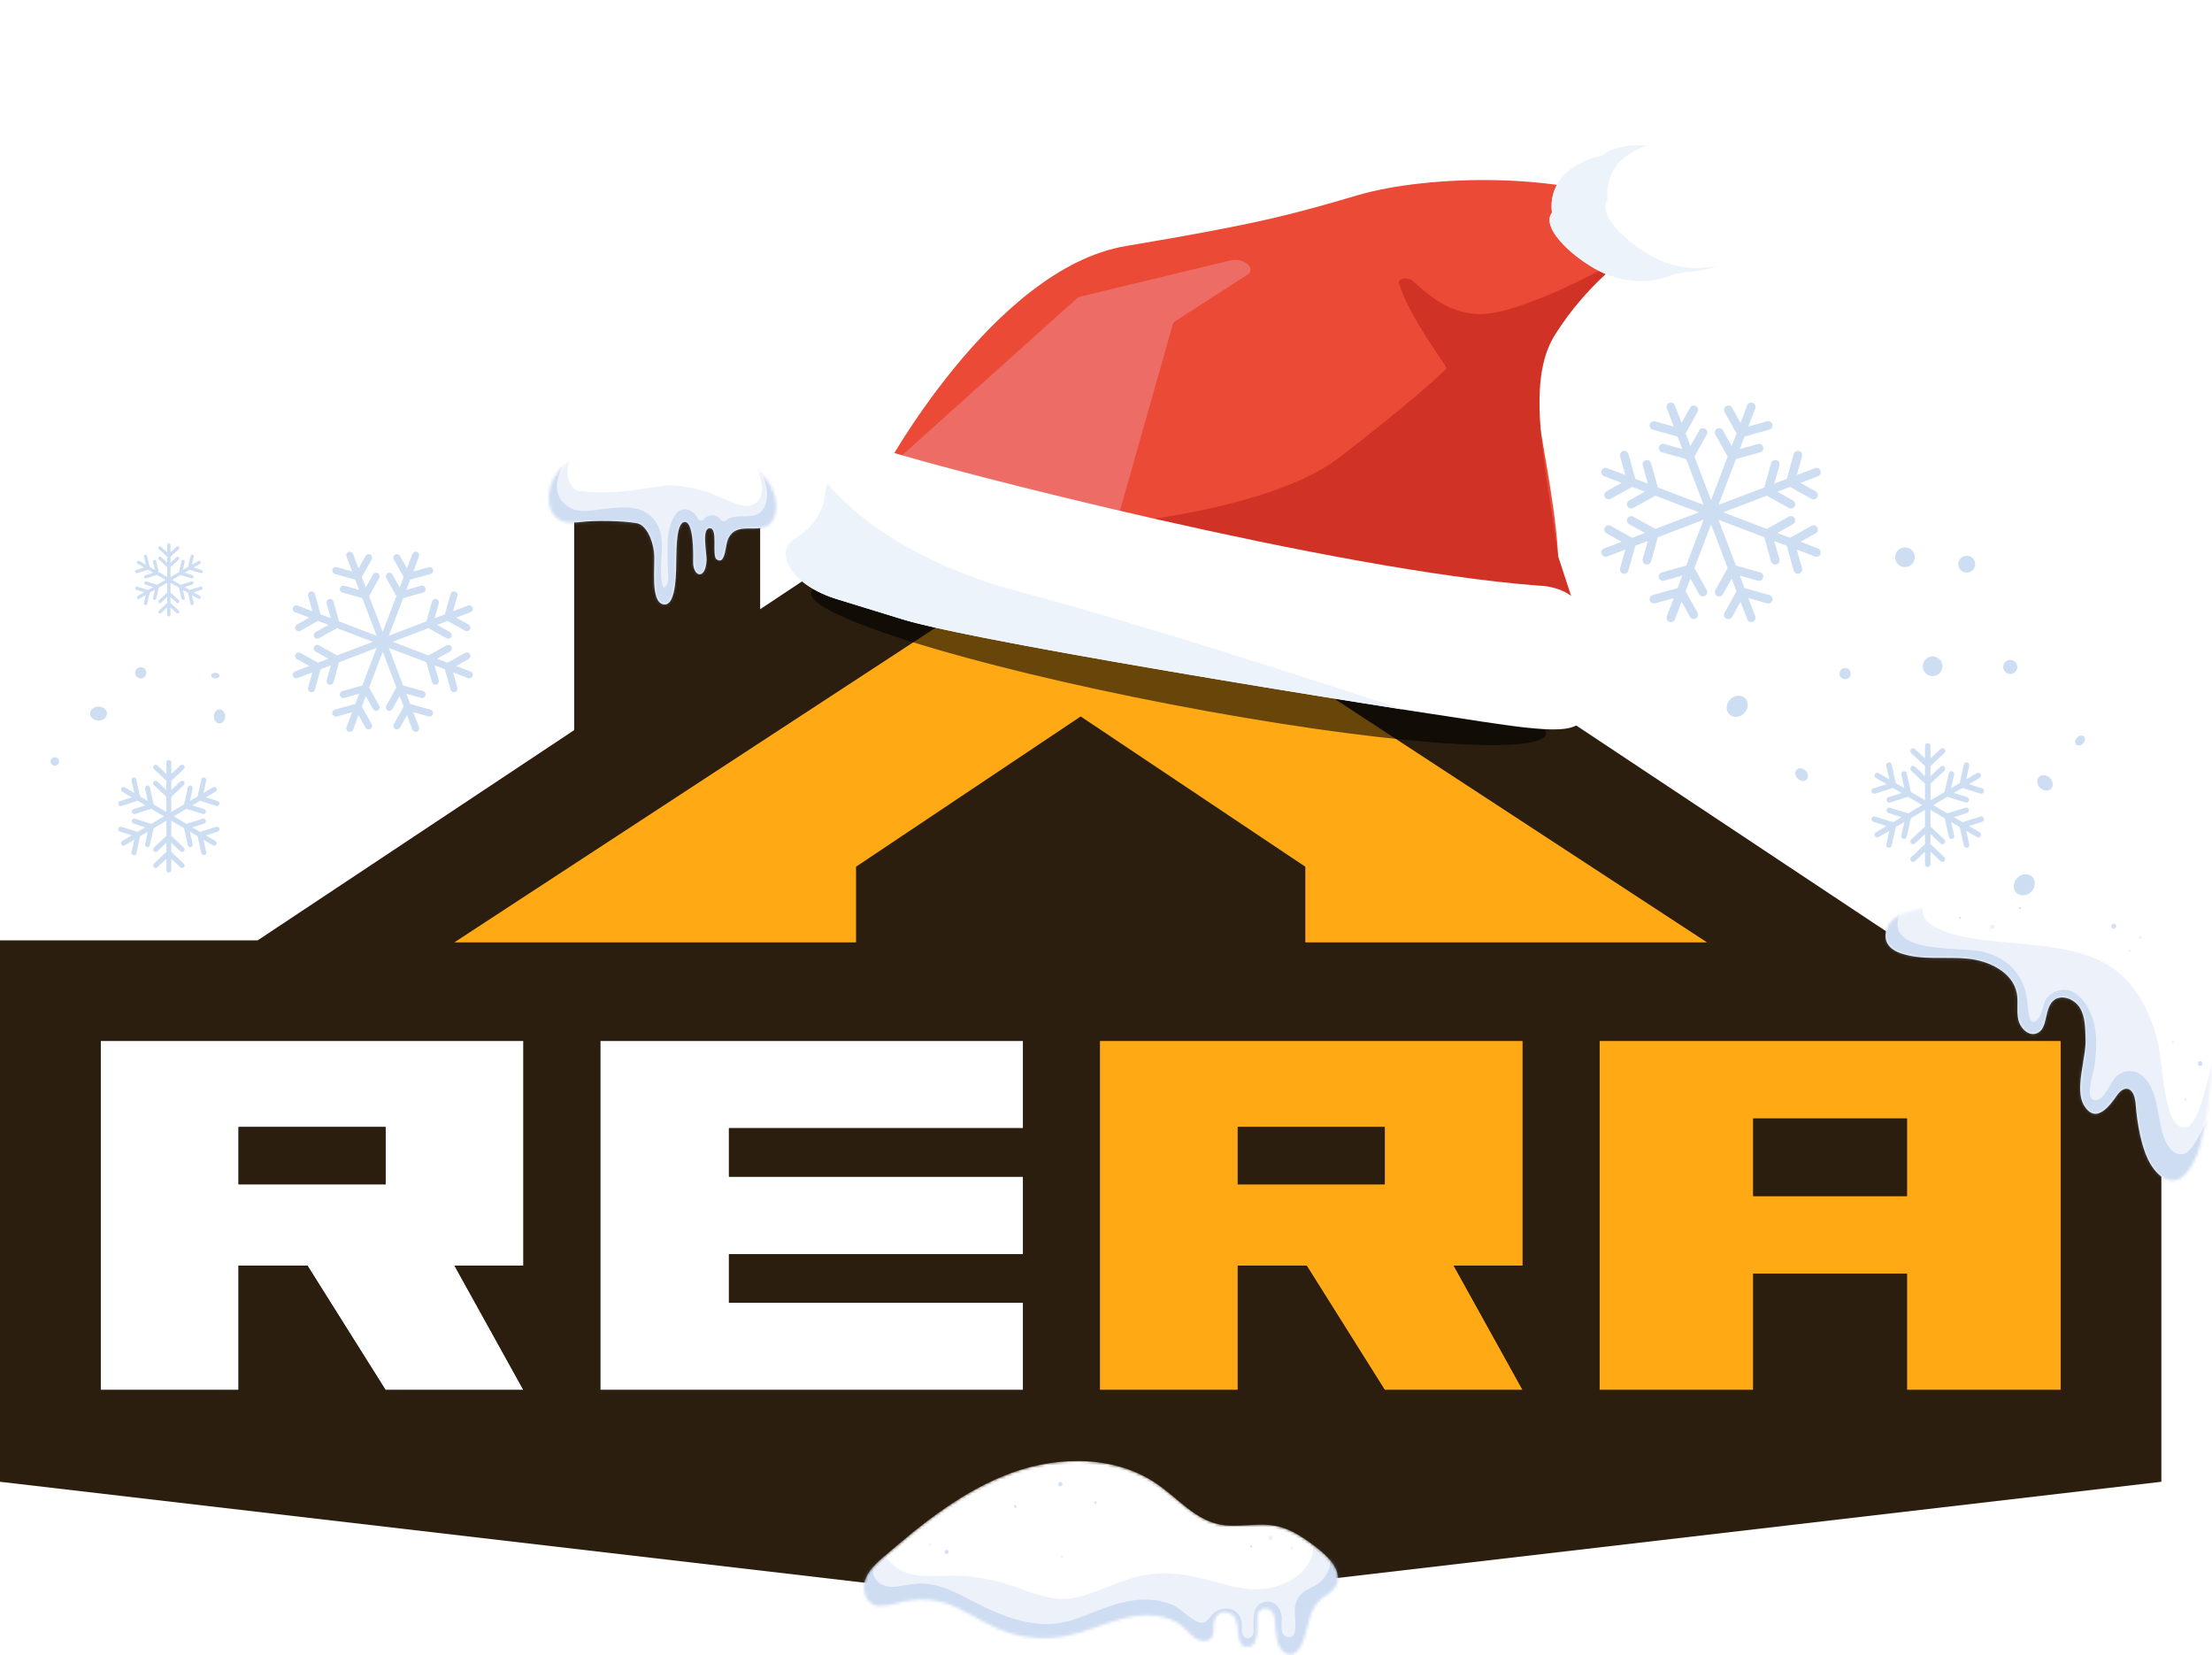 <svg width="786" height="588" viewBox="0 0 786 588" fill="none" xmlns="http://www.w3.org/2000/svg">
<path fill-rule="evenodd" clip-rule="evenodd" d="M91.553 334.058L204.033 259.366V173.469H270.114V216.418L384 140.791L675.041 334.058H768V526.393L384 571.209L0 526.393V334.058H91.553Z" fill="#2B1E0F"/>
<path d="M203.991 162.799C193.547 168.912 193.785 179.285 196.83 182.956C199.4 186.054 203.106 185.821 206.434 185.426C211.606 184.813 221.393 184.983 226.278 185.869C229.526 186.459 231.813 191.39 232.384 196.074C232.955 200.758 230.858 213.821 235.742 214.707C240.589 215.588 240.226 201.888 240.321 198.291C240.417 194.695 240.321 185.425 243.374 185.425C246.427 185.425 246.387 196.45 246.296 199.368C246.122 204.946 250.701 206.277 251.062 199.049C251.192 196.441 249.174 187.642 252.227 187.642C255.28 187.642 252.802 197.351 254.639 198.695C257.722 200.952 257.731 193.766 258.638 191.636C261.999 183.737 271.896 191.778 275.089 183.735C276.907 179.154 274.811 173.212 271.958 169.929C269.105 166.646 265.531 164.806 262.854 161.224C259.474 156.7 257.804 149.77 254.038 145.945C249.112 140.941 237.793 139.695 232.076 142.389C220.782 147.713 213.455 157.26 203.991 162.799Z" fill="white"/>
<mask id="mask0_235_267" style="mask-type:luminance" maskUnits="userSpaceOnUse" x="195" y="141" width="81" height="74">
<path d="M203.991 162.799C193.547 168.912 193.785 179.285 196.83 182.956C199.4 186.054 203.106 185.821 206.434 185.426C211.606 184.813 221.393 184.983 226.278 185.869C229.526 186.459 231.813 191.39 232.384 196.074C232.955 200.758 230.858 213.821 235.742 214.707C240.589 215.588 240.226 201.888 240.321 198.291C240.417 194.695 240.321 185.425 243.374 185.425C246.427 185.425 246.387 196.45 246.296 199.368C246.122 204.946 250.701 206.277 251.062 199.049C251.192 196.441 249.174 187.642 252.227 187.642C255.28 187.642 252.802 197.351 254.639 198.695C257.722 200.952 257.731 193.766 258.638 191.636C261.999 183.737 271.896 191.778 275.089 183.735C276.907 179.154 274.811 173.212 271.958 169.929C269.105 166.646 265.531 164.806 262.854 161.224C259.474 156.7 257.804 149.77 254.038 145.945C249.112 140.941 237.793 139.695 232.076 142.389C220.782 147.713 213.455 157.26 203.991 162.799Z" fill="white"/>
</mask>
<g mask="url(#mask0_235_267)">
<path opacity="0.3" d="M279.055 173.065C277.954 163.211 271.304 154.801 266.243 148.863C263.162 145.247 259.265 150.749 261.872 155.215C264.696 160.054 268.403 163.744 270.947 168.958C273.931 175.076 272.908 182.445 267.219 183.258C264.117 183.701 260.864 182.774 257.959 184.893C257.955 184.896 257.951 184.899 257.947 184.901C257.33 185.355 256.585 185.289 256.071 184.618C254.841 183.014 253.036 182.573 251.409 183.412C250.914 183.668 250.479 184.018 250.099 184.445C249.389 185.241 248.359 185.008 247.818 183.967C247.363 183.092 246.746 182.361 245.921 181.797C241.089 178.491 237.925 184.714 237.345 190.902C237 194.58 237.242 198.22 237.307 201.907C237.336 203.568 237.763 206.415 236.959 207.775C235.577 210.116 235.205 207.694 234.996 205.399C234.302 197.79 237.093 190.159 232.228 184.323C227.601 178.773 219.361 180.311 213.854 180.904C209.673 181.353 204.886 182.573 201.046 179.391C196.498 175.621 197.481 170.336 200.086 165.046C200.753 163.692 199.846 161.945 198.844 161.901C194.416 161.708 191.788 167.711 191.965 173.755C192.169 180.713 196.016 186.132 200.165 188.774C206.015 192.5 212.592 190.091 218.734 190.042C221.264 190.021 224.224 189.592 226.649 190.778C229.526 192.186 228.827 196.13 228.662 199.785C228.391 205.786 228.46 212.123 231.693 216.647C235.058 221.354 239.625 218.859 242.056 213.767C242.702 212.414 243.123 210.994 243.392 209.529C243.704 207.835 245.155 207.261 246.07 208.404C247.196 209.81 248.67 210.321 250.591 209.047C251.496 208.447 252.393 206.784 253.107 204.729C253.42 203.827 254.102 203.318 254.79 203.465C255.901 203.7 257.079 203.325 258.11 202.298C259.12 201.292 259.716 199.884 260.119 198.232C260.438 196.925 260.396 193.749 260.83 193.103C261.952 191.434 267.567 192.763 269.448 192.233C275.674 190.477 280.095 182.38 279.055 173.065Z" fill="#85AADF"/>
</g>
<mask id="mask1_235_267" style="mask-type:luminance" maskUnits="userSpaceOnUse" x="195" y="141" width="81" height="74">
<path d="M203.991 162.799C193.547 168.912 193.785 179.285 196.83 182.956C199.4 186.054 203.106 185.821 206.434 185.426C211.606 184.813 221.393 184.983 226.278 185.869C229.526 186.459 231.813 191.39 232.384 196.074C232.955 200.758 230.858 213.821 235.742 214.707C240.589 215.588 240.226 201.888 240.321 198.291C240.417 194.695 240.321 185.425 243.374 185.425C246.427 185.425 246.387 196.45 246.296 199.368C246.122 204.946 250.701 206.277 251.062 199.049C251.192 196.441 249.174 187.642 252.227 187.642C255.28 187.642 252.802 197.351 254.639 198.695C257.722 200.952 257.731 193.766 258.638 191.636C261.999 183.737 271.896 191.778 275.089 183.735C276.907 179.154 274.811 173.212 271.958 169.929C269.105 166.646 265.531 164.806 262.854 161.224C259.474 156.7 257.804 149.77 254.038 145.945C249.112 140.941 237.793 139.695 232.076 142.389C220.782 147.713 213.455 157.26 203.991 162.799Z" fill="white"/>
</mask>
<g mask="url(#mask1_235_267)">
<path opacity="0.15" d="M274.911 151.922C272.963 150.17 262.691 159.161 264.63 160.691C269.896 164.85 274.705 178.493 265.889 179.657C262.071 180.161 254.258 175.502 250.548 174.5C245.331 173.088 239.993 171.817 234.749 172.67C225.361 174.196 217.035 175.601 207.636 174.559C207.228 174.514 206.736 174.488 206.196 174.457C205.193 174.399 204.218 173.886 203.445 172.955C203.431 172.939 203.418 172.921 203.404 172.905C201.663 170.803 201.154 167.219 202.258 164.346C202.495 163.728 202.742 163.111 202.994 162.487C207.084 152.402 198.452 137.809 191.269 145.448C185.788 151.277 181.679 160.723 182.396 170.352C182.233 172.85 182.303 175.39 182.679 177.957C184.068 187.427 188.951 194.019 195.041 197.27C196.034 197.8 197.056 198.225 198.095 198.581C198.647 198.77 199.176 199.092 199.649 199.547C201.262 201.099 202.853 202.554 204.359 203.908C211.796 210.595 220.287 216.3 229.025 217.826C235.713 218.994 242.547 215.307 249.163 215.399C249.966 215.411 250.751 215.709 251.453 216.274C254.637 218.836 258.976 218.786 262.079 214.778C262.52 214.209 262.961 213.639 263.402 213.069C265.005 211 265.843 208.582 266.088 206.106C266.328 203.677 267.516 201.657 269.111 200.852C270.256 200.274 271.371 199.543 272.443 198.632C282.791 189.837 286.19 162.07 274.911 151.922Z" fill="#85AADF"/>
</g>
<path fill-rule="evenodd" clip-rule="evenodd" d="M390.83 493.778V369.778H541.045V449.613H516.554L541.045 493.778H492.062L464.305 449.613H439.813V493.778H390.83ZM439.812 400.355H492.061V420.739H439.812V400.355Z" fill="#FFAA15"/>
<path fill-rule="evenodd" clip-rule="evenodd" d="M732.228 493.778V369.778H568.357V493.778H622.981V452.443H677.604V493.778H732.228ZM622.981 424.888V397.336H677.604V424.888H622.981Z" fill="#FFAA15"/>
<path fill-rule="evenodd" clip-rule="evenodd" d="M35.777 369.778V493.778H84.76V449.613H109.251L137.009 493.778H185.992L161.5 449.613H185.992V369.778H35.777ZM137.009 400.353H84.76V420.737H137.009V400.353Z" fill="white"/>
<path d="M363.519 400.778V369.778H213.304V493.778H363.519V462.778H259.021V445.556H363.519V418H259.021V400.778H363.519Z" fill="white"/>
<path fill-rule="evenodd" clip-rule="evenodd" d="M129.498 507.555L101.741 463.391H98.416V507.555H22.121V356H745.884V507.555H663.949V466.221H636.637V507.555H484.552L456.794 463.391H453.469V507.555H129.498ZM439.813 449.613H464.305L492.062 493.778H541.045L516.554 449.613H541.045V369.778H390.83V493.778H439.813V449.613ZM539.842 463.391L554.701 490.185V463.391H539.842ZM109.251 449.613L137.009 493.778H185.992L161.5 449.613H185.992V369.778H35.777V493.778H84.76V449.613H109.251ZM184.789 463.391L199.648 490.185V463.391H184.789ZM622.981 493.778H568.357V369.778H732.228V493.778H677.604V452.443H622.981V493.778ZM363.519 462.778V493.778H213.304V369.778H363.519V400.778H259.021V418H363.519V445.556H259.021V462.778H363.519ZM84.76 400.353V420.737H137.009V400.353H84.76ZM439.812 400.355V420.739H492.061V400.355H439.812ZM622.981 424.888H677.604V397.336H622.981V424.888Z" fill="#2B1E0F"/>
<path d="M161.423 334.783H304.181V307.892L384.003 254.511L463.825 307.892V334.783H606.583L384.003 189.29L161.423 334.783Z" fill="#FFAA15"/>
<mask id="mask2_235_267" style="mask-type:luminance" maskUnits="userSpaceOnUse" x="307" y="519" width="169" height="69">
<path d="M469.025 550.722C464.243 546.88 459.076 543.111 453.044 541.997C446.423 540.776 439.487 542.905 432.917 541.438C424.495 539.559 418.532 532.32 411.456 527.38C396.625 517.025 376.421 517.037 359.423 523.223C342.426 529.41 327.993 540.982 314.286 552.784C311.437 555.238 308.478 557.894 307.334 561.476C306.189 565.058 307.885 571.514 314.059 570.351C316.084 570.375 318.037 569.675 319.998 569.169C324.638 567.971 329.576 567.842 334.226 569.004C341.538 570.832 347.699 575.662 354.638 578.605C362.316 581.862 370.985 582.737 379.16 581.083C386.309 579.635 392.965 576.336 400.07 574.687C407.175 573.038 415.394 573.353 420.79 578.261C422.277 579.614 423.518 581.287 425.28 582.256C427.04 583.226 429.619 583.185 430.692 581.486C431.722 579.855 430.869 577.663 431.417 575.814C432.435 572.373 436.076 571.647 438.511 574.282C440.947 576.916 438.788 585.033 443.117 585.033C448.75 585.033 445.706 574.558 447.237 572.516C448.768 570.474 452.901 570.96 453.046 575.831C453.122 578.398 453.41 580.962 454.03 583.454C454.65 585.946 457.098 588.408 459.504 587.51C460.435 587.162 461.135 586.378 461.688 585.553C465.129 580.427 464.323 572.957 468.733 568.638C470.665 566.746 473.45 565.655 474.743 563.28C477.14 558.875 472.935 553.864 469.025 550.722Z" fill="white"/>
</mask>
<g mask="url(#mask2_235_267)">
<path d="M469.025 550.722C464.243 546.88 459.076 543.111 453.044 541.997C446.423 540.776 439.487 542.905 432.917 541.438C424.495 539.559 418.532 532.32 411.456 527.38C396.625 517.025 376.421 517.037 359.423 523.223C342.426 529.41 327.993 540.982 314.286 552.784C311.437 555.238 308.478 557.894 307.334 561.476C306.189 565.058 307.885 571.514 314.059 570.351C316.084 570.375 318.037 569.675 319.998 569.169C324.638 567.971 329.576 567.842 334.226 569.004C341.538 570.832 347.699 575.662 354.638 578.605C362.316 581.862 370.985 582.737 379.16 581.083C386.309 579.635 392.965 576.336 400.07 574.687C407.175 573.038 415.394 573.353 420.79 578.261C422.277 579.614 423.518 581.287 425.28 582.256C427.04 583.226 429.619 583.185 430.692 581.486C431.722 579.855 430.869 577.663 431.417 575.814C432.435 572.373 436.076 571.647 438.511 574.282C440.947 576.916 438.788 585.033 443.117 585.033C448.75 585.033 445.706 574.558 447.237 572.516C448.768 570.474 452.901 570.96 453.046 575.831C453.122 578.398 453.41 580.962 454.03 583.454C454.65 585.946 457.098 588.408 459.504 587.51C460.435 587.162 461.135 586.378 461.688 585.553C465.129 580.427 464.323 572.957 468.733 568.638C470.665 566.746 473.45 565.655 474.743 563.28C477.14 558.875 472.935 553.864 469.025 550.722Z" fill="white"/>
</g>
<mask id="mask3_235_267" style="mask-type:luminance" maskUnits="userSpaceOnUse" x="307" y="519" width="169" height="69">
<path d="M469.025 550.722C464.243 546.88 459.076 543.111 453.044 541.997C446.423 540.776 439.487 542.905 432.917 541.438C424.495 539.559 418.532 532.32 411.456 527.38C396.625 517.025 376.421 517.037 359.423 523.223C342.426 529.41 327.993 540.982 314.286 552.784C311.437 555.238 308.478 557.894 307.334 561.476C306.189 565.058 307.885 571.514 314.059 570.351C316.084 570.375 318.037 569.675 319.998 569.169C324.638 567.971 329.576 567.842 334.226 569.004C341.538 570.832 347.699 575.662 354.638 578.605C362.316 581.862 370.985 582.737 379.16 581.083C386.309 579.635 392.965 576.336 400.07 574.687C407.175 573.038 415.394 573.353 420.79 578.261C422.277 579.614 423.518 581.287 425.28 582.256C427.04 583.226 429.619 583.185 430.692 581.486C431.722 579.855 430.869 577.663 431.417 575.814C432.435 572.373 436.076 571.647 438.511 574.282C440.947 576.916 438.788 585.033 443.117 585.033C448.75 585.033 445.706 574.558 447.237 572.516C448.768 570.474 452.901 570.96 453.046 575.831C453.122 578.398 453.41 580.962 454.03 583.454C454.65 585.946 457.098 588.408 459.504 587.51C460.435 587.162 461.135 586.378 461.688 585.553C465.129 580.427 464.323 572.957 468.733 568.638C470.665 566.746 473.45 565.655 474.743 563.28C477.14 558.875 472.935 553.864 469.025 550.722Z" fill="white"/>
</mask>
<g mask="url(#mask3_235_267)">
<path opacity="0.3" d="M457.892 531.498C452.518 530.583 450.727 537.507 455.67 539.554C464.428 543.181 478.797 551.305 469.781 561.412C466.924 564.616 461.755 564.041 460.233 570.268C459.502 573.26 461.827 581.438 458.193 581.596C454.56 581.753 455.395 576.681 455.482 575.389C455.634 571.944 453.314 568.873 450.547 568.954C443.49 569.161 445.981 578.364 445.29 580.37C444.312 583.204 440.861 582.446 441.277 578.157C441.73 573.471 437.825 569.589 432.342 572.327C429.372 573.81 429.398 577.551 425.657 576.152C422.349 574.915 419.864 571.497 416.48 570.064C410.12 567.369 402.94 567.973 396.443 569.887C388.88 572.115 381.739 576.407 373.729 576.869C365.11 577.367 356.649 574.272 349.033 570.524C342.631 567.374 336.328 563.316 329.062 562.607C325.49 562.259 322.25 563.098 318.75 563.628C312.603 564.559 308.09 560.003 310.858 553.615C311.403 552.357 310.104 550.304 308.657 551.414C303.302 555.522 301.79 563.339 306.597 568.595C313.651 576.312 322.721 570.185 331.256 572.593C340.962 575.33 349.2 582.02 359.064 584.748C368.439 587.342 377.741 587.041 386.888 583.751C395.049 580.814 405.711 574.637 414.254 579.665C418.136 581.95 420.827 585.35 425.471 586.234C428.346 586.781 431.378 586.265 433.754 584.621C433.923 585.013 434.08 585.356 434.191 585.58C435.82 588.911 438.679 591.411 442.383 592.028C445.699 592.58 449.241 591.495 451.394 588.839C451.418 588.809 451.438 588.778 451.462 588.748C452.396 589.614 453.515 590.34 454.868 590.867C455.824 591.24 456.816 591.436 457.805 591.479C459.297 592.174 461.162 592.117 462.788 590.721C463.275 590.301 463.709 589.869 464.11 589.423C465.708 588.137 466.864 586.309 467.173 584.076C467.249 583.53 467.228 583.028 467.165 582.549C467.83 580.269 468.341 577.89 469.195 575.469C470.492 571.797 473.452 569.831 475.78 566.855C477.721 564.375 478.904 561.623 479.429 558.515C481.693 545.158 470.44 533.636 457.892 531.498Z" fill="#85AADF"/>
</g>
<mask id="mask4_235_267" style="mask-type:luminance" maskUnits="userSpaceOnUse" x="307" y="519" width="169" height="69">
<path d="M469.025 550.722C464.243 546.88 459.076 543.111 453.044 541.997C446.423 540.776 439.487 542.905 432.917 541.438C424.495 539.559 418.532 532.32 411.456 527.38C396.625 517.025 376.421 517.037 359.423 523.223C342.426 529.41 327.993 540.982 314.286 552.784C311.437 555.238 308.478 557.894 307.334 561.476C306.189 565.058 307.885 571.514 314.059 570.351C316.084 570.375 318.037 569.675 319.998 569.169C324.638 567.971 329.576 567.842 334.226 569.004C341.538 570.832 347.699 575.662 354.638 578.605C362.316 581.862 370.985 582.737 379.16 581.083C386.309 579.635 392.965 576.336 400.07 574.687C407.175 573.038 415.394 573.353 420.79 578.261C422.277 579.614 423.518 581.287 425.28 582.256C427.04 583.226 429.619 583.185 430.692 581.486C431.722 579.855 430.869 577.663 431.417 575.814C432.435 572.373 436.076 571.647 438.511 574.282C440.947 576.916 438.788 585.033 443.117 585.033C448.75 585.033 445.706 574.558 447.237 572.516C448.768 570.474 452.901 570.96 453.046 575.831C453.122 578.398 453.41 580.962 454.03 583.454C454.65 585.946 457.098 588.408 459.504 587.51C460.435 587.162 461.135 586.378 461.688 585.553C465.129 580.427 464.323 572.957 468.733 568.638C470.665 566.746 473.45 565.655 474.743 563.28C477.14 558.875 472.935 553.864 469.025 550.722Z" fill="white"/>
</mask>
<g mask="url(#mask4_235_267)">
<g opacity="0.15">
<path d="M304.707 536.421C296.166 539.087 295.556 551.011 296.698 558.454C298.263 568.651 305.057 577.075 314.678 580.849C324.816 584.828 335.57 582.173 345.775 584.924C356.9 587.924 366.003 594.101 377.985 594C389.695 593.901 398.93 588.116 409.974 585.607C419.479 583.448 428.372 589.657 437.42 591.675C461.091 596.956 490.193 584.703 495.535 559.073C498.469 545.001 493.844 531.803 483.919 521.589C474.248 511.639 455.648 500.225 443.244 511.688C438.755 515.837 438.742 522.367 441.208 527.476C444.957 535.246 455.953 536.685 461.381 541.771C463.953 544.182 465.157 545.029 466.483 548.62C465.814 546.81 466.726 551.016 466.505 549.103C466.741 551.152 466.377 552.157 466.188 552.769C464.954 556.757 460.984 560.769 455.642 562.825C448.507 565.57 441.967 564.759 434.596 562.705C425.796 560.255 417.484 557.978 408.278 559.299C399.678 560.534 392.239 564.752 383.973 567.115C376.154 569.349 369.42 566.918 362.078 564.174C353.869 561.106 345.792 559.594 337.001 559.744C329.671 559.867 322.318 560.807 316.913 555.419C314.723 553.237 312.944 551.218 311.922 548.248C310.749 544.836 311.325 541.539 309.396 538.327C308.475 536.798 306.466 535.872 304.707 536.421Z" fill="#85AADF"/>
</g>
</g>
<g opacity="0.35">
<path d="M376.056 527.031C376.006 527.205 375.98 527.332 376.002 527.511C376.041 527.815 376.21 527.987 376.517 528.026C376.696 528.048 376.823 528.022 376.997 527.972C377.549 527.814 377.745 527.104 377.334 526.693C376.926 526.283 376.214 526.479 376.056 527.031Z" fill="#85AADF"/>
</g>
<g opacity="0.35">
<path d="M361.167 535.26C361.175 535.073 361.146 534.964 361.057 534.8C360.928 534.564 360.558 534.564 360.43 534.8C360.341 534.964 360.312 535.073 360.32 535.26C360.343 535.806 361.144 535.807 361.167 535.26Z" fill="#85AADF"/>
</g>
<g opacity="0.35">
<path d="M389.624 533.877C389.602 533.709 389.582 533.602 389.499 533.454C389.392 533.265 389.104 533.265 388.999 533.454C388.915 533.602 388.895 533.709 388.873 533.877C388.807 534.36 389.689 534.361 389.624 533.877Z" fill="#85AADF"/>
</g>
<g opacity="0.15">
<path d="M451.516 547.135C452.551 547.135 452.553 545.526 451.516 545.526C450.48 545.526 450.479 547.135 451.516 547.135Z" fill="#85AADF"/>
</g>
<g opacity="0.35">
<path d="M444.597 549.759C445.092 549.759 445.092 548.99 444.597 548.99C444.101 548.99 444.101 549.759 444.597 549.759Z" fill="#85AADF"/>
</g>
<g opacity="0.15">
<path d="M458.988 550.477C459.695 550.477 459.696 549.379 458.988 549.379C458.281 549.378 458.28 550.477 458.988 550.477Z" fill="#85AADF"/>
</g>
<g opacity="0.15">
<path d="M377.348 553.391C377.888 553.391 377.889 552.553 377.348 552.553C376.809 552.553 376.808 553.391 377.348 553.391Z" fill="#85AADF"/>
</g>
<g opacity="0.15">
<path d="M330.578 549.27C331.157 549.27 331.158 548.371 330.578 548.371C329.999 548.371 329.998 549.27 330.578 549.27Z" fill="#85AADF"/>
</g>
<g opacity="0.35">
<path d="M336.389 552.043C337.33 552.043 337.331 550.581 336.389 550.581C335.449 550.581 335.448 552.043 336.389 552.043Z" fill="#85AADF"/>
</g>
<path d="M740.095 318.405C720.611 317.195 700.96 318.698 681.888 322.858C678.709 323.551 675.416 324.382 672.939 326.49C670.461 328.598 669.09 332.369 670.685 335.204C671.761 337.116 673.89 338.18 675.982 338.841C683.343 341.166 691.313 339.824 699.001 340.538C706.688 341.253 715.242 345.301 716.651 352.893C717.214 355.928 716.524 359.099 717.152 362.123C717.782 365.144 720.684 368.161 723.596 367.139C727.851 365.647 726.244 358.611 729.558 355.552C732.344 352.982 737.212 354.857 739.123 358.131C741.033 361.405 740.931 365.418 741.079 369.205C741.338 375.834 737.087 386.838 740.451 392.557C744.836 400.01 750.097 392.118 752.289 389.05C755.138 385.062 758.428 386.42 758.865 392.12C759.453 399.754 760.977 407.184 763.251 411.85C764.865 415.161 767.511 418.692 771.143 419.303C776.527 420.208 780.277 412.152 781.727 406.888C787.149 387.196 787.927 365.361 778.927 347.026C769.928 328.691 749.476 315.174 729.347 318.642" fill="white"/>
<mask id="mask5_235_267" style="mask-type:luminance" maskUnits="userSpaceOnUse" x="670" y="318" width="116" height="102">
<path d="M740.095 318.405C720.611 317.195 700.96 318.698 681.888 322.858C678.709 323.551 675.416 324.382 672.939 326.49C670.461 328.598 669.09 332.369 670.685 335.204C671.761 337.116 673.89 338.18 675.982 338.841C683.343 341.166 691.313 339.824 699.001 340.538C706.688 341.253 715.242 345.301 716.651 352.893C717.214 355.928 716.524 359.099 717.152 362.123C717.782 365.144 720.684 368.161 723.596 367.139C727.851 365.647 726.244 358.611 729.558 355.552C732.344 352.982 737.212 354.857 739.123 358.131C741.033 361.405 740.931 365.418 741.079 369.205C741.338 375.834 737.087 386.838 740.451 392.557C744.836 400.01 750.097 392.118 752.289 389.05C755.138 385.062 758.428 386.42 758.865 392.12C759.453 399.754 760.977 407.184 763.251 411.85C764.865 415.161 767.511 418.692 771.143 419.303C776.527 420.208 780.277 412.152 781.727 406.888C787.149 387.196 787.927 365.361 778.927 347.026C769.928 328.691 749.476 315.174 729.347 318.642" fill="white"/>
</mask>
<g mask="url(#mask5_235_267)">
<g opacity="0.3">
<path d="M674.822 320.45C666.982 321.337 665.488 331.258 668.704 337.28C675.928 350.807 693.074 343.578 704.032 348.938C714.552 354.084 705.917 369.583 717.069 374.652C721.051 376.462 725.679 375.912 729.109 373.25C730.926 371.841 734.445 363.056 735.688 362.849C733.834 362.359 731.979 361.869 730.125 361.378C741.203 371.474 722.667 391.022 735.355 400.641C740.061 404.21 745.87 403.106 750.518 400.008C752.603 398.618 755.802 396.268 756.677 393.831C756.026 393.248 755.376 392.666 754.726 392.084C754.976 393.019 755.179 393.965 755.336 394.921C755.378 396.678 755.944 398.759 756.216 400.476C757.894 411.067 764.452 424.637 777.464 421.797C792.447 418.527 799.431 396.432 799.244 383.384C799.171 378.427 792.869 378.223 791.17 382.29C788.587 388.479 785.827 395.466 782.549 401.338C781.221 403.718 778.816 408.867 776.365 409.744C772.641 411.075 770.303 407.458 769.159 404.662C766.435 398.015 767.199 388.609 762.334 383.236C759.935 380.585 756.384 379.255 752.483 381.989C749.806 383.866 747.613 392.116 743.752 390.636C740.97 389.569 743.932 380.987 744.265 378.521C744.897 373.825 745.226 368.598 744.179 363.922C742.632 357.019 736.743 347.947 728.791 353.169C725.053 355.624 726.514 360.706 723.326 362.712C720.723 364.351 720.663 358.032 720.32 355.397C719.165 346.502 713.822 340.561 705.025 338.224C696.36 335.922 666.829 339.741 675.958 322.429C676.374 321.637 675.876 320.332 674.822 320.45Z" fill="#85AADF"/>
</g>
</g>
<mask id="mask6_235_267" style="mask-type:luminance" maskUnits="userSpaceOnUse" x="670" y="318" width="116" height="102">
<path d="M740.095 318.405C720.611 317.195 700.96 318.698 681.888 322.858C678.709 323.551 675.416 324.382 672.939 326.49C670.461 328.598 669.09 332.369 670.685 335.204C671.761 337.116 673.89 338.18 675.982 338.841C683.343 341.166 691.313 339.824 699.001 340.538C706.688 341.253 715.242 345.301 716.651 352.893C717.214 355.928 716.524 359.099 717.152 362.123C717.782 365.144 720.684 368.161 723.596 367.139C727.851 365.647 726.244 358.611 729.558 355.552C732.344 352.982 737.212 354.857 739.123 358.131C741.033 361.405 740.931 365.418 741.079 369.205C741.338 375.834 737.087 386.838 740.451 392.557C744.836 400.01 750.097 392.118 752.289 389.05C755.138 385.062 758.428 386.42 758.865 392.12C759.453 399.754 760.977 407.184 763.251 411.85C764.865 415.161 767.511 418.692 771.143 419.303C776.527 420.208 780.277 412.152 781.727 406.888C787.149 387.196 787.927 365.361 778.927 347.026C769.928 328.691 749.476 315.174 729.347 318.642" fill="white"/>
</mask>
<g mask="url(#mask6_235_267)">
<g opacity="0.15">
<path d="M716.145 287.338C683.848 265.006 636.4 301.656 648.037 338.476C660.036 376.441 706.127 366.39 735.071 374.846C733.621 374.423 724.247 373.89 725.671 370.135C725.977 369.325 728.997 377.633 726.912 371.205C735.415 397.434 735.537 430.954 768.47 438.313C798.952 445.124 817.287 417.8 823.597 391.832C828.45 371.863 813.95 326.444 792.309 359.05C785.701 369.006 783.539 401.089 775.952 400.55C768.365 400.008 768.977 377.432 766.278 368.217C756.906 336.234 736.041 337.153 707.528 334.253C681.556 331.612 677.464 322.844 689.974 316.045C696.213 311.168 736.2 301.206 716.145 287.338Z" fill="#85AADF"/>
</g>
</g>
<g opacity="0.35">
<path d="M750.368 328.545C750.337 328.603 750.303 328.661 750.271 328.719C749.873 329.434 750.67 330.231 751.385 329.832C751.443 329.801 751.501 329.767 751.559 329.735C752.819 329.032 751.076 327.276 750.368 328.545Z" fill="#85AADF"/>
</g>
<g opacity="0.15">
<path d="M760.474 333.616C761.171 333.616 761.173 332.533 760.474 332.533C759.778 332.535 759.776 333.616 760.474 333.616Z" fill="#85AADF"/>
</g>
<g opacity="0.35">
<path d="M756.675 338.06C757.072 338.06 757.072 337.442 756.675 337.442C756.278 337.444 756.276 338.06 756.675 338.06Z" fill="#85AADF"/>
</g>
<g opacity="0.15">
<path d="M776.55 391.13C777.159 391.13 777.159 390.185 776.55 390.185C775.941 390.185 775.941 391.13 776.55 391.13Z" fill="#85AADF"/>
</g>
<g opacity="0.35">
<path d="M781.811 378.653C782.914 378.653 782.916 376.94 781.811 376.94C780.709 376.94 780.707 378.653 781.811 378.653Z" fill="#85AADF"/>
</g>
<g opacity="0.15">
<path d="M772.166 370.655C772.757 370.655 772.757 369.738 772.166 369.738C771.575 369.738 771.573 370.655 772.166 370.655Z" fill="#85AADF"/>
</g>
<g opacity="0.35">
<path d="M696.462 326.424C696.93 326.424 696.93 325.698 696.462 325.698C695.995 325.698 695.995 326.424 696.462 326.424Z" fill="#85AADF"/>
</g>
<g opacity="0.15">
<path d="M708.066 330.016C708.154 329.981 708.241 329.945 708.329 329.91C708.95 329.661 708.95 328.892 708.329 328.642C708.241 328.607 708.154 328.571 708.066 328.536C706.84 328.044 706.831 330.512 708.066 330.016Z" fill="#85AADF"/>
</g>
<g opacity="0.35">
<path d="M717.799 322.937C718.293 322.937 718.293 322.17 717.799 322.17C717.306 322.17 717.304 322.937 717.799 322.937Z" fill="#85AADF"/>
</g>
<g style="mix-blend-mode:multiply" filter="url(#filter0_f_235_267)">
<path d="M415.953 250.215C488.064 264.092 547.777 268.814 549.327 260.762C550.877 252.709 493.676 234.931 421.565 221.054C349.454 207.176 289.74 202.454 288.19 210.507C286.641 218.56 343.842 236.337 415.953 250.215Z" fill="black" fill-opacity="0.59"/>
</g>
<path d="M313.759 167.827C313.759 167.827 352.802 95.339 400.051 87.406C447.3 79.474 458.744 76.296 482.732 69.267C506.719 62.239 559.057 59.959 590.379 76.65C590.379 76.65 577.689 92.019 564.311 100.205C550.933 108.392 545.666 112.739 545.012 131.426C544.359 150.112 563.435 214.306 547.184 219.779C530.933 225.253 339.205 202.455 339.205 202.455L313.759 167.827Z" fill="#EB4A36"/>
<path d="M317.003 164.917L382.55 106.091C382.942 105.735 383.514 105.452 384.192 105.288L437.359 92.485C441.835 91.402 446.591 95.42 443.306 97.537L417.687 114.051C417.171 114.383 416.834 114.79 416.708 115.276L396.063 188.104C395.59 189.722 392.922 190.485 390.256 189.716L319.765 169.553C316.76 168.699 315.365 166.369 317.003 164.917Z" fill="#ED6D66"/>
<path d="M403.359 185.149C403.359 185.149 453.068 179.889 475.534 162.788C498 145.688 513.663 131.676 513.987 130.835C514.25 130.14 500.598 112.529 497.129 100.649C496.624 98.902 500.049 98.246 501.892 99.759C506.418 103.458 513.787 111.376 525.648 111.577C541.954 111.867 579.507 90.129 579.507 90.129C579.507 90.129 564.28 100.199 552.473 119.037C541.692 136.246 549.583 166.651 553.632 197.534L559.419 215.182L436.933 200.722L403.359 185.149Z" fill="#D13226"/>
<path d="M292.728 178.311C292.728 178.311 294.111 153.481 315.418 160.213C336.722 166.964 473.386 202.513 546.885 208.057C546.885 208.057 563.836 208.02 563.198 223.096C562.56 238.173 566.793 245.585 564.353 252.382C561.913 259.178 557.18 260.25 539.506 258.165C521.831 256.079 349.669 228.897 320.847 220.051C309.948 216.697 302.376 214.376 297.188 212.769C287.542 209.793 280.134 203.93 279.243 197.808C278.893 195.424 279.591 193.142 282.272 191.479C291.259 185.942 292.732 178.292 292.732 178.292L292.728 178.311Z" fill="white"/>
<path d="M362.778 210.349C312.335 197.068 294.038 171.671 294.038 171.671C292.919 175.304 292.759 178.317 292.759 178.317C292.759 178.317 291.287 185.967 282.299 191.503C279.619 193.167 278.921 195.448 279.27 197.833C280.162 203.954 287.601 209.824 297.215 212.794C302.403 214.401 309.976 216.722 320.874 220.076C342.062 226.589 440.852 243.028 498.639 252.087C498.639 252.087 413.247 223.655 362.805 210.374L362.778 210.349Z" fill="#EDF3FA"/>
<path d="M617.391 89.192C625.088 80.285 619.637 67.945 605.282 60.371C601.711 57.76 597.934 55.54 594.736 54.179C585.644 50.347 574.893 50.929 569.307 55.255C563.357 56.603 558.336 59.172 555.129 62.895C552.053 66.446 550.848 71.025 551.459 75.581C547.027 81.306 560.62 93.171 570.546 97.379C577.692 100.404 585.915 100.69 591.789 98.561C594.394 97.629 597.171 96.808 600.317 96.589C607.659 96.077 613.319 93.887 617.36 89.186L617.391 89.192Z" fill="white"/>
<path d="M590.368 92.671C580.439 88.483 566.846 76.617 571.282 70.873C570.671 66.317 571.875 61.738 574.952 58.187C577.407 55.341 580.96 53.177 585.156 51.706C578.963 51.123 573.037 52.34 569.353 55.185C563.403 56.534 558.381 59.102 555.175 62.825C552.099 66.376 550.894 70.956 551.505 75.511C547.073 81.237 560.666 93.102 570.592 97.309C577.738 100.334 585.961 100.621 591.835 98.491C594.44 97.559 597.217 96.738 600.363 96.519C604.197 96.255 607.574 95.511 610.477 94.204C604.683 95.917 597.065 95.511 590.365 92.69L590.368 92.671Z" fill="#EDF3FA"/>
<path d="M76.856 293.691L71.099 295.516L68.363 293.9L72.559 292.569C73.024 292.423 73.285 291.917 73.142 291.439C72.997 290.963 72.504 290.696 72.038 290.843L66.281 292.668L61.763 289.999L66.281 287.33L72.038 289.155C72.502 289.301 72.997 289.037 73.142 288.559C73.285 288.083 73.026 287.577 72.559 287.429L68.363 286.098L71.099 284.481L76.856 286.307C77.321 286.455 77.816 286.189 77.961 285.711C78.104 285.235 77.845 284.729 77.378 284.58L73.182 283.25L76.591 281.235C77.014 280.985 77.157 280.434 76.915 280.002C76.671 279.569 76.133 279.423 75.71 279.67L72.3 281.685L73.274 277.3C73.382 276.813 73.085 276.329 72.61 276.219C72.134 276.109 71.661 276.413 71.554 276.899L70.218 282.914L67.484 284.531L68.458 280.146C68.565 279.659 68.268 279.175 67.793 279.065C67.318 278.955 66.844 279.259 66.737 279.745L65.401 285.76L60.883 288.43V283.091L65.307 278.899C65.664 278.561 65.685 277.989 65.355 277.623C65.025 277.257 64.466 277.235 64.108 277.573L60.883 280.628V277.395L65.307 273.203C65.664 272.865 65.685 272.293 65.355 271.927C65.025 271.561 64.466 271.539 64.108 271.877L60.883 274.932V270.902C60.883 270.403 60.488 270 60 270C59.512 270 59.119 270.405 59.119 270.902V274.932L55.894 271.877C55.537 271.537 54.979 271.561 54.647 271.927C54.317 272.293 54.338 272.863 54.695 273.203L59.119 277.395V280.628L55.894 277.573C55.537 277.233 54.979 277.257 54.647 277.623C54.317 277.989 54.338 278.559 54.695 278.899L59.119 283.091V288.43L54.601 285.76L53.265 279.745C53.158 279.259 52.684 278.955 52.209 279.065C51.734 279.175 51.437 279.659 51.544 280.146L52.518 284.531L49.784 282.914L48.446 276.902C48.339 276.415 47.866 276.112 47.39 276.221C46.915 276.331 46.618 276.816 46.726 277.302L47.7 281.687L44.29 279.672C43.867 279.422 43.329 279.571 43.085 280.004C42.841 280.436 42.986 280.988 43.409 281.237L46.818 283.252L42.622 284.583C42.157 284.729 41.896 285.235 42.039 285.713C42.182 286.189 42.677 286.455 43.144 286.309L48.901 284.484L51.637 286.1L47.441 287.431C46.976 287.577 46.715 288.083 46.858 288.561C47.001 289.037 47.495 289.304 47.962 289.157L53.719 287.332L58.237 290.001L53.719 292.67L47.962 290.845C47.498 290.699 47.003 290.963 46.858 291.441C46.713 291.917 46.974 292.423 47.441 292.571L51.637 293.902L48.901 295.519L43.144 293.693C42.679 293.544 42.184 293.811 42.039 294.289C41.896 294.765 42.155 295.271 42.622 295.419L46.818 296.75L43.409 298.765C42.986 299.015 42.843 299.566 43.085 299.998C43.329 300.431 43.867 300.577 44.29 300.33L47.7 298.315L46.726 302.7C46.618 303.187 46.915 303.671 47.39 303.781C47.866 303.891 48.339 303.587 48.446 303.101L49.782 297.086L52.516 295.469L51.542 299.854C51.435 300.341 51.732 300.825 52.207 300.935C52.682 301.045 53.156 300.741 53.263 300.255L54.599 294.24L59.117 291.57V296.909L54.693 301.101C54.336 301.439 54.315 302.011 54.645 302.377C54.975 302.743 55.535 302.765 55.892 302.427L59.117 299.372V302.605L54.693 306.797C54.336 307.135 54.315 307.707 54.645 308.073C54.975 308.439 55.535 308.461 55.892 308.123L59.117 305.068V309.098C59.117 309.597 59.512 310 59.998 310C60.486 310 60.881 309.595 60.881 309.098V305.068L64.106 308.123C64.463 308.463 65.021 308.439 65.353 308.073C65.685 307.707 65.662 307.137 65.305 306.797L60.881 302.605V299.372L64.106 302.427C64.463 302.767 65.021 302.743 65.353 302.377C65.685 302.011 65.662 301.441 65.305 301.101L60.881 296.909V291.57L65.399 294.24L66.735 300.255C66.842 300.741 67.316 301.045 67.791 300.935C68.266 300.825 68.565 300.341 68.456 299.854L67.482 295.469L70.216 297.086L71.552 303.101C71.659 303.587 72.132 303.891 72.608 303.781C73.083 303.671 73.379 303.187 73.272 302.7L72.298 298.315L75.708 300.33C76.131 300.58 76.669 300.431 76.913 299.998C77.157 299.566 77.012 299.015 76.589 298.765L73.18 296.75L77.376 295.419C77.841 295.271 78.102 294.767 77.959 294.289C77.816 293.809 77.321 293.542 76.856 293.691Z" fill="#CEDEF2"/>
<path d="M71.238 208.399L67.4 209.586L65.575 208.535L68.373 207.67C68.683 207.575 68.857 207.246 68.761 206.935C68.665 206.626 68.336 206.453 68.025 206.548L64.187 207.734L61.175 205.999L64.187 204.264L68.025 205.451C68.335 205.546 68.665 205.374 68.761 205.063C68.857 204.754 68.684 204.425 68.373 204.329L65.575 203.464L67.4 202.413L71.238 203.6C71.547 203.696 71.877 203.523 71.974 203.212C72.069 202.903 71.897 202.574 71.585 202.477L68.788 201.613L71.061 200.303C71.343 200.141 71.438 199.782 71.277 199.501C71.114 199.22 70.755 199.125 70.473 199.286L68.2 200.595L68.85 197.745C68.921 197.429 68.723 197.114 68.406 197.043C68.09 196.971 67.774 197.168 67.703 197.485L66.812 201.394L64.989 202.445L65.638 199.595C65.71 199.279 65.512 198.964 65.195 198.892C64.878 198.821 64.563 199.018 64.491 199.335L63.601 203.244L60.589 204.979V201.509L63.538 198.785C63.776 198.565 63.79 198.193 63.57 197.955C63.35 197.717 62.977 197.703 62.739 197.923L60.589 199.908V197.807L63.538 195.082C63.776 194.862 63.79 194.49 63.57 194.252C63.35 194.014 62.977 194 62.739 194.22L60.589 196.206V193.586C60.589 193.262 60.325 193 60 193C59.675 193 59.413 193.263 59.413 193.586V196.206L57.263 194.22C57.024 193.999 56.653 194.014 56.431 194.252C56.211 194.49 56.225 194.861 56.464 195.082L59.413 197.807V199.908L57.263 197.923C57.024 197.702 56.653 197.717 56.431 197.955C56.211 198.193 56.225 198.564 56.464 198.785L59.413 201.509V204.979L56.4 203.244L55.51 199.335C55.438 199.018 55.123 198.821 54.806 198.892C54.489 198.964 54.291 199.279 54.363 199.595L55.012 202.445L53.189 201.394L52.297 197.486C52.226 197.17 51.91 196.973 51.594 197.044C51.277 197.115 51.079 197.43 51.15 197.746L51.8 200.597L49.527 199.287C49.245 199.125 48.886 199.221 48.723 199.502C48.56 199.784 48.657 200.142 48.939 200.304L51.212 201.614L48.415 202.479C48.105 202.574 47.931 202.903 48.026 203.213C48.122 203.523 48.451 203.696 48.762 203.601L52.6 202.414L54.425 203.465L51.627 204.33C51.317 204.425 51.143 204.754 51.239 205.065C51.334 205.374 51.664 205.547 51.975 205.452L55.813 204.266L58.825 206.001L55.813 207.736L51.975 206.549C51.665 206.454 51.336 206.626 51.239 206.937C51.142 207.246 51.316 207.575 51.627 207.671L54.425 208.536L52.6 209.587L48.762 208.4C48.453 208.304 48.123 208.477 48.026 208.788C47.931 209.097 48.103 209.426 48.415 209.523L51.212 210.387L48.939 211.697C48.657 211.859 48.562 212.218 48.723 212.499C48.886 212.78 49.245 212.875 49.527 212.714L51.8 211.405L51.15 214.255C51.079 214.571 51.277 214.886 51.594 214.957C51.91 215.029 52.226 214.832 52.297 214.515L53.188 210.606L55.011 209.555L54.362 212.405C54.29 212.721 54.488 213.036 54.805 213.108C55.122 213.179 55.437 212.982 55.509 212.665L56.399 208.756L59.411 207.021V210.491L56.462 213.215C56.224 213.435 56.21 213.807 56.43 214.045C56.65 214.283 57.023 214.297 57.261 214.077L59.411 212.092V214.193L56.462 216.918C56.224 217.138 56.21 217.51 56.43 217.748C56.65 217.986 57.023 218 57.261 217.78L59.411 215.794V218.414C59.411 218.738 59.675 219 59.999 219C60.324 219 60.587 218.737 60.587 218.414V215.794L62.737 217.78C62.976 218.001 63.347 217.986 63.569 217.748C63.79 217.51 63.775 217.139 63.536 216.918L60.587 214.193V212.092L62.737 214.077C62.976 214.298 63.347 214.283 63.569 214.045C63.79 213.807 63.775 213.436 63.536 213.215L60.587 210.491V207.021L63.6 208.756L64.49 212.665C64.561 212.982 64.877 213.179 65.194 213.108C65.511 213.036 65.71 212.721 65.637 212.405L64.988 209.555L66.811 210.606L67.701 214.515C67.773 214.832 68.088 215.029 68.405 214.957C68.722 214.886 68.92 214.571 68.848 214.255L68.199 211.405L70.472 212.714C70.754 212.877 71.113 212.78 71.275 212.499C71.438 212.218 71.341 211.859 71.059 211.697L68.787 210.387L71.584 209.523C71.894 209.426 72.068 209.099 71.972 208.788C71.877 208.476 71.547 208.303 71.238 208.399Z" fill="#CEDEF2"/>
<path d="M703.728 290.059L697.332 292.067L694.294 290.289L698.956 288.825C699.473 288.664 699.763 288.108 699.604 287.582C699.445 287.059 698.896 286.765 698.377 286.926L691.98 288.934L686.96 285.998L691.98 283.061L698.377 285.069C698.893 285.233 699.442 284.939 699.604 284.413C699.763 283.89 699.475 283.333 698.956 283.17L694.294 281.707L697.332 279.928L703.728 281.936C704.245 282.097 704.794 281.806 704.955 281.28C705.117 280.757 704.827 280.2 704.308 280.037L699.646 278.574L703.434 276.357C703.904 276.082 704.063 275.476 703.794 275C703.523 274.524 702.925 274.363 702.455 274.635L698.666 276.854L699.748 272.03C699.868 271.495 699.538 270.962 699.01 270.842C698.482 270.721 697.956 271.055 697.837 271.59L696.353 278.207L693.312 279.985L694.394 275.161C694.514 274.626 694.184 274.093 693.656 273.972C693.128 273.851 692.602 274.185 692.483 274.721L690.999 281.337L685.979 284.274V278.401L690.894 273.79C691.291 273.418 691.314 272.788 690.947 272.386C690.58 271.983 689.959 271.959 689.561 272.331L685.979 275.692V272.135L690.894 267.524C691.291 267.152 691.314 266.522 690.947 266.12C690.58 265.717 689.959 265.693 689.561 266.065L685.979 269.425V264.992C685.979 264.443 685.539 264 685 264C684.457 264 684.02 264.445 684.02 264.992V269.425L680.438 266.065C680.04 265.691 679.421 265.717 679.052 266.12C678.683 266.522 678.708 267.15 679.106 267.524L684.02 272.135V275.692L680.438 272.331C680.04 271.957 679.421 271.983 679.052 272.386C678.683 272.788 678.708 273.416 679.106 273.79L684.02 278.401V284.274L679 281.337L677.516 274.721C677.397 274.185 676.871 273.851 676.343 273.972C675.815 274.093 675.486 274.626 675.605 275.161L676.687 279.985L673.649 278.207L672.165 271.59C672.045 271.055 671.52 270.721 670.991 270.842C670.463 270.962 670.134 271.495 670.253 272.03L671.333 276.854L667.544 274.638C667.075 274.363 666.476 274.526 666.205 275.002C665.934 275.478 666.095 276.085 666.565 276.359L670.353 278.576L665.691 280.039C665.175 280.2 664.885 280.757 665.044 281.283C665.203 281.806 665.752 282.1 666.271 281.939L672.667 279.93L675.708 281.709L671.045 283.172C670.529 283.336 670.239 283.89 670.398 284.416C670.557 284.939 671.106 285.233 671.625 285.072L678.021 283.064L683.041 286L678.021 288.936L671.625 286.928C671.108 286.767 670.559 287.059 670.398 287.584C670.239 288.108 670.526 288.664 671.045 288.828L675.708 290.291L672.667 292.07L666.271 290.061C665.754 289.898 665.205 290.192 665.044 290.717C664.885 291.241 665.172 291.797 665.691 291.961L670.353 293.424L666.565 295.641C666.095 295.915 665.936 296.522 666.205 296.998C666.476 297.474 667.075 297.635 667.544 297.362L671.333 295.146L670.251 299.97C670.131 300.505 670.461 301.038 670.989 301.158C671.517 301.279 672.043 300.945 672.162 300.41L673.646 293.794L676.684 292.015L675.602 296.839C675.483 297.374 675.813 297.907 676.341 298.028C676.869 298.149 677.395 297.815 677.514 297.279L678.998 290.663L684.018 287.726V293.599L679.103 298.21C678.706 298.582 678.683 299.212 679.049 299.614C679.416 300.017 680.038 300.041 680.435 299.669L684.018 296.308V299.865L679.103 304.476C678.706 304.848 678.683 305.478 679.049 305.88C679.416 306.283 680.038 306.307 680.435 305.935L684.018 302.575V307.008C684.018 307.557 684.457 308 684.997 308C685.539 308 685.976 307.555 685.976 307.008V302.575L689.559 305.935C689.956 306.307 690.578 306.283 690.945 305.88C691.312 305.478 691.288 304.85 690.891 304.476L685.976 299.865V296.308L689.559 299.669C689.956 300.043 690.578 300.017 690.945 299.614C691.312 299.212 691.288 298.584 690.891 298.21L685.976 293.599V287.726L690.996 290.663L692.48 297.279C692.6 297.815 693.125 298.149 693.654 298.028C694.182 297.907 694.514 297.374 694.392 296.839L693.31 292.015L696.35 293.794L697.834 300.41C697.954 300.945 698.48 301.279 699.008 301.158C699.536 301.038 699.868 300.505 699.746 299.97L698.664 295.146L702.452 297.362C702.922 297.637 703.52 297.474 703.792 296.998C704.063 296.522 703.901 295.915 703.432 295.641L699.643 293.424L704.306 291.961C704.822 291.797 705.112 291.243 704.953 290.717C704.796 290.189 704.247 289.896 703.728 290.059Z" fill="#CEDEF2"/>
<path d="M52 238.999C52 240.103 51.102 241 50.001 241C48.898 241 48 240.103 48 238.999C48 237.894 48.898 237 50.001 237C51.104 237 52 237.894 52 238.999Z" fill="#CEDEF2"/>
<path d="M78 239.998C78 240.551 77.329 241 76.504 241C75.674 241 75 240.551 75 239.998C75 239.446 75.676 239 76.504 239C77.326 239 78 239.444 78 239.998Z" fill="#CEDEF2"/>
<path d="M80 254.496C80 255.882 79.106 257 77.999 257C76.894 257 76 255.882 76 254.496C76 253.115 76.894 252 77.999 252C79.106 252 80 253.115 80 254.496Z" fill="#CEDEF2"/>
<path d="M21 270.499C21 271.328 20.327 272 19.499 272C18.671 272 18 271.328 18 270.499C18 269.674 18.671 269 19.499 269C20.327 269 21 269.674 21 270.499Z" fill="#CEDEF2"/>
<path d="M38 253.502C38 254.885 36.658 256 35.005 256C33.345 256 32 254.883 32 253.502C32 252.115 33.345 251 35.005 251C36.658 250.998 38 252.115 38 253.502Z" fill="#CEDEF2"/>
<path d="M646.017 194.84L639.787 192.467L645.162 189.464C645.9 189.047 646.167 188.121 645.754 187.379C645.337 186.637 644.399 186.378 643.669 186.791L636.05 191.041L631.538 189.327L637.122 186.207C637.856 185.794 638.123 184.864 637.714 184.122C637.297 183.388 636.358 183.121 635.624 183.534L627.805 187.896L612.32 181.995L627.805 176.098L635.624 180.46C635.858 180.594 636.117 180.656 636.371 180.656C636.905 180.656 637.426 180.369 637.71 179.872C638.123 179.13 637.851 178.204 637.117 177.787L631.533 174.672L636.046 172.953L643.665 177.207C643.903 177.341 644.161 177.403 644.416 177.403C644.949 177.403 645.471 177.124 645.75 176.619C646.163 175.881 645.9 174.951 645.158 174.534L639.782 171.535L646.013 169.158C646.801 168.862 647.197 167.978 646.897 167.182C646.601 166.389 645.708 165.997 644.92 166.297L638.469 168.754L640.333 162.102C640.558 161.289 640.083 160.442 639.269 160.213C638.452 159.992 637.605 160.467 637.38 161.28L634.903 170.109L630.478 171.798L632.28 165.359C632.509 164.546 632.03 163.699 631.221 163.47C630.399 163.249 629.557 163.724 629.331 164.537L626.917 173.154L610.652 179.351L616.849 163.086L625.47 160.676C626.283 160.446 626.762 159.6 626.533 158.786C626.304 157.973 625.457 157.485 624.644 157.723L618.205 159.529L619.89 155.1L628.727 152.627C629.54 152.397 630.019 151.551 629.79 150.737C629.561 149.924 628.714 149.432 627.901 149.674L621.253 151.534L623.71 145.082C624.01 144.294 623.614 143.406 622.826 143.101C622.042 142.801 621.145 143.189 620.845 143.99L618.472 150.22L615.473 144.836C615.052 144.102 614.114 143.844 613.384 144.248C612.65 144.665 612.383 145.591 612.796 146.333L617.05 153.957L615.331 158.469L612.216 152.885C611.799 152.147 610.861 151.884 610.127 152.293C609.393 152.71 609.126 153.64 609.535 154.378L613.901 162.202L608 177.687L602.099 162.202L606.461 154.378C606.874 153.64 606.611 152.71 605.873 152.293C605.131 151.876 604.201 152.147 603.784 152.885L600.668 158.469L598.95 153.957L603.204 146.333C603.617 145.591 603.35 144.665 602.616 144.248C601.878 143.831 600.939 144.102 600.526 144.836L597.528 150.22L595.155 143.99C594.855 143.193 593.966 142.801 593.178 143.101C592.386 143.402 591.99 144.29 592.294 145.082L594.75 151.534L588.103 149.674C587.281 149.449 586.443 149.924 586.214 150.737C585.988 151.551 586.464 152.397 587.277 152.627L596.11 155.1L597.795 159.529L591.36 157.723C590.538 157.502 589.7 157.973 589.471 158.786C589.246 159.6 589.721 160.446 590.534 160.676L599.154 163.086L605.352 179.351L589.087 173.154L586.672 164.537C586.443 163.72 585.596 163.232 584.783 163.47C583.97 163.699 583.49 164.546 583.72 165.359L585.526 171.798L581.097 170.109L578.624 161.28C578.394 160.467 577.543 159.975 576.734 160.213C575.921 160.442 575.442 161.289 575.671 162.102L577.531 168.754L571.084 166.297C570.299 166.005 569.407 166.385 569.107 167.182C568.806 167.974 569.198 168.858 569.991 169.158L576.217 171.535L570.842 174.534C570.108 174.951 569.841 175.881 570.249 176.619C570.533 177.124 571.054 177.403 571.588 177.403C571.843 177.403 572.097 177.341 572.335 177.207L579.954 172.953L584.466 174.672L578.882 177.787C578.148 178.204 577.881 179.13 578.29 179.872C578.574 180.369 579.095 180.656 579.629 180.656C579.883 180.656 580.142 180.594 580.375 180.46L588.199 176.098L603.683 181.995L588.199 187.896L580.375 183.534C579.633 183.117 578.699 183.38 578.29 184.122C577.877 184.864 578.148 185.794 578.882 186.207L584.466 189.327L579.954 191.041L572.335 186.791C571.601 186.37 570.662 186.637 570.245 187.379C569.832 188.121 570.099 189.047 570.837 189.464L576.213 192.467L569.987 194.84C569.194 195.14 568.798 196.024 569.103 196.821C569.332 197.43 569.912 197.805 570.533 197.805C570.712 197.805 570.896 197.772 571.079 197.705L577.527 195.249L575.667 201.896C575.437 202.71 575.917 203.556 576.73 203.786C576.868 203.827 577.005 203.844 577.143 203.844C577.815 203.844 578.432 203.402 578.619 202.722L581.092 193.889L585.521 192.204L583.716 198.639C583.486 199.453 583.966 200.299 584.779 200.528C584.917 200.57 585.059 200.587 585.192 200.587C585.863 200.587 586.476 200.149 586.668 199.469L589.083 190.845L605.347 184.647L599.15 200.912L590.53 203.327C589.717 203.552 589.241 204.403 589.467 205.212C589.696 206.025 590.513 206.509 591.356 206.28L597.791 204.474L596.106 208.903L587.273 211.372C586.456 211.601 585.98 212.448 586.21 213.261C586.435 214.07 587.26 214.55 588.099 214.328L594.746 212.464L592.29 218.916C591.986 219.708 592.382 220.593 593.174 220.897C593.966 221.201 594.855 220.809 595.151 220.009L597.524 213.782L600.522 219.158C600.802 219.658 601.323 219.942 601.861 219.942C602.12 219.942 602.374 219.875 602.612 219.746C603.346 219.329 603.613 218.399 603.2 217.661L598.946 210.041L600.664 205.525L603.779 211.109C604.059 211.609 604.58 211.893 605.118 211.893C605.372 211.893 605.631 211.83 605.869 211.697C606.607 211.28 606.87 210.35 606.457 209.612L602.095 201.792L607.996 186.307L613.897 201.792L609.53 209.612C609.117 210.35 609.384 211.28 610.123 211.697C610.36 211.83 610.619 211.893 610.873 211.893C611.407 211.893 611.928 211.609 612.212 211.109L615.327 205.525L617.045 210.041L612.792 217.661C612.379 218.399 612.646 219.329 613.38 219.746C613.617 219.875 613.872 219.942 614.13 219.942C614.664 219.942 615.185 219.658 615.469 219.158L618.467 213.782L620.84 220.009C621.07 220.618 621.654 220.993 622.271 220.993C622.454 220.993 622.634 220.96 622.817 220.897C623.605 220.597 624.002 219.713 623.701 218.916L621.245 212.464L627.893 214.328C628.727 214.566 629.557 214.074 629.782 213.261C630.011 212.448 629.532 211.597 628.718 211.372L619.881 208.903L618.196 204.474L624.636 206.28C625.47 206.526 626.299 206.025 626.525 205.212C626.75 204.403 626.274 203.552 625.461 203.327L616.841 200.912L610.644 184.647L626.908 190.845L629.323 199.469C629.511 200.145 630.128 200.587 630.799 200.587C630.933 200.587 631.07 200.57 631.212 200.528C632.025 200.299 632.505 199.453 632.271 198.639L630.47 192.204L634.895 193.889L637.372 202.722C637.56 203.398 638.177 203.844 638.848 203.844C638.982 203.844 639.123 203.827 639.265 203.786C640.078 203.556 640.554 202.71 640.329 201.896L638.465 195.249L644.916 197.705C645.1 197.776 645.279 197.805 645.462 197.805C646.08 197.805 646.664 197.43 646.893 196.821C647.206 196.024 646.809 195.14 646.017 194.84Z" fill="#CEDEF2"/>
<path d="M167.194 238.535L162.081 236.588L166.492 234.125C167.098 233.782 167.317 233.023 166.978 232.414C166.636 231.804 165.866 231.592 165.267 231.931L159.015 235.418L155.313 234.012L159.895 231.452C160.497 231.113 160.716 230.35 160.381 229.741C160.038 229.139 159.268 228.92 158.666 229.259L152.25 232.838L139.545 227.996L152.25 223.157L158.666 226.737C158.858 226.846 159.07 226.897 159.279 226.897C159.717 226.897 160.144 226.661 160.377 226.254C160.716 225.645 160.494 224.885 159.891 224.543L155.309 221.987L159.012 220.577L165.264 224.068C165.459 224.177 165.671 224.228 165.88 224.228C166.318 224.228 166.745 223.999 166.975 223.585C167.313 222.979 167.098 222.216 166.489 221.874L162.078 219.414L167.19 217.463C167.837 217.22 168.162 216.495 167.916 215.841C167.673 215.191 166.94 214.869 166.294 215.116L161 217.131L162.53 211.673C162.714 211.006 162.324 210.311 161.657 210.123C160.986 209.942 160.292 210.332 160.107 210.999L158.074 218.243L154.444 219.629L155.922 214.346C156.11 213.679 155.717 212.984 155.053 212.796C154.379 212.614 153.687 213.004 153.503 213.672L151.521 220.741L138.176 225.826L143.261 212.481L150.334 210.503C151.001 210.315 151.395 209.62 151.207 208.953C151.018 208.286 150.324 207.885 149.656 208.08L144.373 209.562L145.756 205.928L153.006 203.899C153.674 203.711 154.067 203.016 153.879 202.349C153.691 201.681 152.996 201.278 152.329 201.476L146.875 203.002L148.89 197.709C149.136 197.062 148.811 196.333 148.165 196.083C147.521 195.837 146.786 196.155 146.539 196.812L144.592 201.924L142.132 197.507C141.786 196.904 141.016 196.692 140.417 197.024C139.815 197.366 139.596 198.126 139.935 198.735L143.425 204.99L142.015 208.693L139.459 204.111C139.117 203.505 138.347 203.29 137.745 203.625C137.143 203.967 136.924 204.73 137.259 205.336L140.842 211.755L136 224.461L131.158 211.755L134.737 205.336C135.076 204.73 134.86 203.967 134.255 203.625C133.646 203.283 132.883 203.505 132.54 204.111L129.984 208.693L128.574 204.99L132.065 198.735C132.403 198.126 132.184 197.366 131.582 197.024C130.977 196.682 130.207 196.904 129.868 197.507L127.408 201.924L125.461 196.812C125.214 196.158 124.485 195.837 123.839 196.083C123.188 196.33 122.863 197.058 123.113 197.709L125.129 203.002L119.674 201.476C119 201.291 118.312 201.681 118.124 202.349C117.939 203.016 118.329 203.711 118.997 203.899L126.244 205.928L127.627 209.562L122.347 208.08C121.673 207.899 120.985 208.286 120.797 208.953C120.612 209.62 121.002 210.315 121.669 210.503L128.742 212.481L133.827 225.826L120.482 220.741L118.5 213.672C118.312 213.001 117.618 212.601 116.95 212.796C116.283 212.984 115.89 213.679 116.078 214.346L117.559 219.629L113.925 218.243L111.896 210.999C111.708 210.332 111.01 209.928 110.346 210.123C109.679 210.311 109.285 211.006 109.474 211.673L111 217.131L105.71 215.116C105.066 214.876 104.334 215.188 104.088 215.841C103.841 216.491 104.163 217.217 104.813 217.463L109.922 219.414L105.511 221.874C104.909 222.216 104.69 222.979 105.025 223.585C105.258 223.999 105.686 224.228 106.124 224.228C106.332 224.228 106.541 224.177 106.736 224.068L112.988 220.577L116.69 221.987L112.108 224.543C111.506 224.885 111.287 225.645 111.623 226.254C111.855 226.661 112.283 226.897 112.721 226.897C112.93 226.897 113.142 226.846 113.333 226.737L119.753 223.157L132.458 227.996L119.753 232.838L113.333 229.259C112.724 228.916 111.958 229.132 111.623 229.741C111.284 230.35 111.506 231.113 112.108 231.452L116.69 234.012L112.988 235.418L106.736 231.931C106.134 231.585 105.364 231.804 105.022 232.414C104.683 233.023 104.902 233.782 105.508 234.125L109.918 236.588L104.81 238.535C104.159 238.782 103.834 239.507 104.084 240.161C104.272 240.66 104.748 240.968 105.258 240.968C105.405 240.968 105.556 240.941 105.706 240.886L110.996 238.871L109.47 244.325C109.282 244.993 109.675 245.687 110.343 245.875C110.456 245.91 110.569 245.923 110.682 245.923C111.232 245.923 111.739 245.561 111.893 245.003L113.922 237.755L117.556 236.373L116.074 241.653C115.886 242.32 116.28 243.015 116.947 243.203C117.06 243.237 117.176 243.251 117.286 243.251C117.837 243.251 118.34 242.891 118.497 242.334L120.478 235.257L133.824 230.172L128.739 243.518L121.666 245.499C120.998 245.684 120.608 246.382 120.793 247.046C120.981 247.713 121.652 248.11 122.343 247.922L127.623 246.44L126.241 250.074L118.993 252.1C118.323 252.288 117.932 252.983 118.121 253.65C118.305 254.314 118.983 254.707 119.671 254.526L125.125 252.996L123.11 258.29C122.86 258.94 123.185 259.666 123.835 259.915C124.485 260.165 125.214 259.844 125.457 259.187L127.404 254.078L129.864 258.489C130.094 258.899 130.521 259.132 130.963 259.132C131.175 259.132 131.384 259.077 131.579 258.971C132.181 258.629 132.4 257.866 132.061 257.26L128.571 251.008L129.981 247.302L132.537 251.884C132.766 252.295 133.194 252.528 133.635 252.528C133.844 252.528 134.056 252.476 134.251 252.367C134.857 252.025 135.073 251.261 134.734 250.656L131.154 244.24L135.996 231.534L140.838 244.24L137.256 250.656C136.917 251.261 137.136 252.025 137.742 252.367C137.937 252.476 138.149 252.528 138.358 252.528C138.796 252.528 139.223 252.295 139.456 251.884L142.012 247.302L143.422 251.008L139.932 257.26C139.593 257.866 139.812 258.629 140.414 258.971C140.609 259.077 140.818 259.132 141.03 259.132C141.468 259.132 141.896 258.899 142.128 258.489L144.589 254.078L146.536 259.187C146.724 259.686 147.203 259.994 147.709 259.994C147.86 259.994 148.007 259.967 148.158 259.915C148.804 259.669 149.13 258.944 148.883 258.29L146.868 252.996L152.322 254.526C153.006 254.721 153.687 254.317 153.872 253.65C154.06 252.983 153.667 252.285 153 252.1L145.749 250.074L144.366 246.44L149.65 247.922C150.334 248.124 151.015 247.713 151.2 247.046C151.385 246.382 150.994 245.684 150.327 245.499L143.254 243.518L138.169 230.172L151.515 235.257L153.496 242.334C153.65 242.888 154.156 243.251 154.707 243.251C154.817 243.251 154.93 243.237 155.046 243.203C155.713 243.015 156.107 242.32 155.915 241.653L154.437 236.373L158.067 237.755L160.1 245.003C160.254 245.557 160.76 245.923 161.311 245.923C161.421 245.923 161.537 245.91 161.654 245.875C162.321 245.687 162.711 244.993 162.526 244.325L160.997 238.871L166.29 240.886C166.441 240.944 166.588 240.968 166.738 240.968C167.245 240.968 167.724 240.66 167.912 240.161C168.169 239.507 167.844 238.782 167.194 238.535Z" fill="#CEDEF2"/>
<path d="M638.393 273.435C639.158 272.644 640.584 272.776 641.574 273.735C642.57 274.699 642.751 276.121 641.986 276.912C641.216 277.707 639.789 277.573 638.793 276.609C637.802 275.65 637.625 274.228 638.393 273.435Z" fill="#CEDEF2"/>
<path d="M716.781 311.876C718.318 310.287 720.69 310.09 722.081 311.436C723.467 312.777 723.348 315.155 721.811 316.743C720.274 318.332 717.904 318.526 716.517 317.185C715.127 315.839 715.243 313.464 716.781 311.876Z" fill="#CEDEF2"/>
<path d="M716.106 238.676C715.145 239.668 713.559 239.693 712.57 238.736C711.58 237.778 711.552 236.191 712.512 235.199C713.473 234.207 715.057 234.185 716.048 235.143C717.038 236.102 717.066 237.684 716.106 238.676Z" fill="#CEDEF2"/>
<path d="M740.215 264.092C739.447 264.886 738.34 265.065 737.747 264.492C737.15 263.914 737.291 262.8 738.059 262.006C738.827 261.212 739.934 261.041 740.528 261.617C741.12 262.189 740.986 263.296 740.215 264.092Z" fill="#CEDEF2"/>
<path d="M728.811 280.191C727.847 281.187 726.105 281.057 724.912 279.903C723.722 278.751 723.535 277.014 724.499 276.018C725.459 275.026 727.199 275.158 728.389 276.31C729.582 277.464 729.771 279.199 728.811 280.191Z" fill="#CEDEF2"/>
<path d="M657.088 240.705C656.319 241.5 655.051 241.519 654.257 240.752C653.464 239.984 653.444 238.718 654.213 237.923C654.978 237.133 656.246 237.109 657.039 237.877C657.832 238.645 657.852 239.915 657.088 240.705Z" fill="#CEDEF2"/>
<path d="M679.412 200.381C678.064 201.773 675.852 201.811 674.458 200.462C673.073 199.122 673.034 196.905 674.381 195.513C675.724 194.125 677.941 194.092 679.326 195.432C680.72 196.781 680.755 198.993 679.412 200.381Z" fill="#CEDEF2"/>
<path d="M689.236 239.12C687.89 240.511 685.679 240.544 684.293 239.203C682.901 237.856 682.862 235.641 684.206 234.252C685.556 232.857 687.769 232.826 689.161 234.173C690.549 235.512 690.586 237.725 689.236 239.12Z" fill="#CEDEF2"/>
<path d="M701.012 202.505C699.86 203.696 697.964 203.728 696.772 202.575C695.583 201.423 695.549 199.523 696.701 198.333C697.853 197.142 699.753 197.11 700.945 198.263C702.139 199.414 702.167 201.312 701.012 202.505Z" fill="#CEDEF2"/>
<path d="M619.811 253.341C618.273 254.93 615.904 255.124 614.515 253.78C613.127 252.437 613.243 250.062 614.781 248.473C616.321 246.882 618.69 246.688 620.079 248.032C621.467 249.376 621.351 251.75 619.811 253.341Z" fill="#CEDEF2"/>
<defs>
<filter id="filter0_f_235_267" x="272.16" y="190.578" width="293.198" height="90.112" filterUnits="userSpaceOnUse" color-interpolation-filters="sRGB">
<feFlood flood-opacity="0" result="BackgroundImageFix"/>
<feBlend mode="normal" in="SourceGraphic" in2="BackgroundImageFix" result="shape"/>
<feGaussianBlur stdDeviation="8" result="effect1_foregroundBlur_235_267"/>
</filter>
</defs>
</svg>
